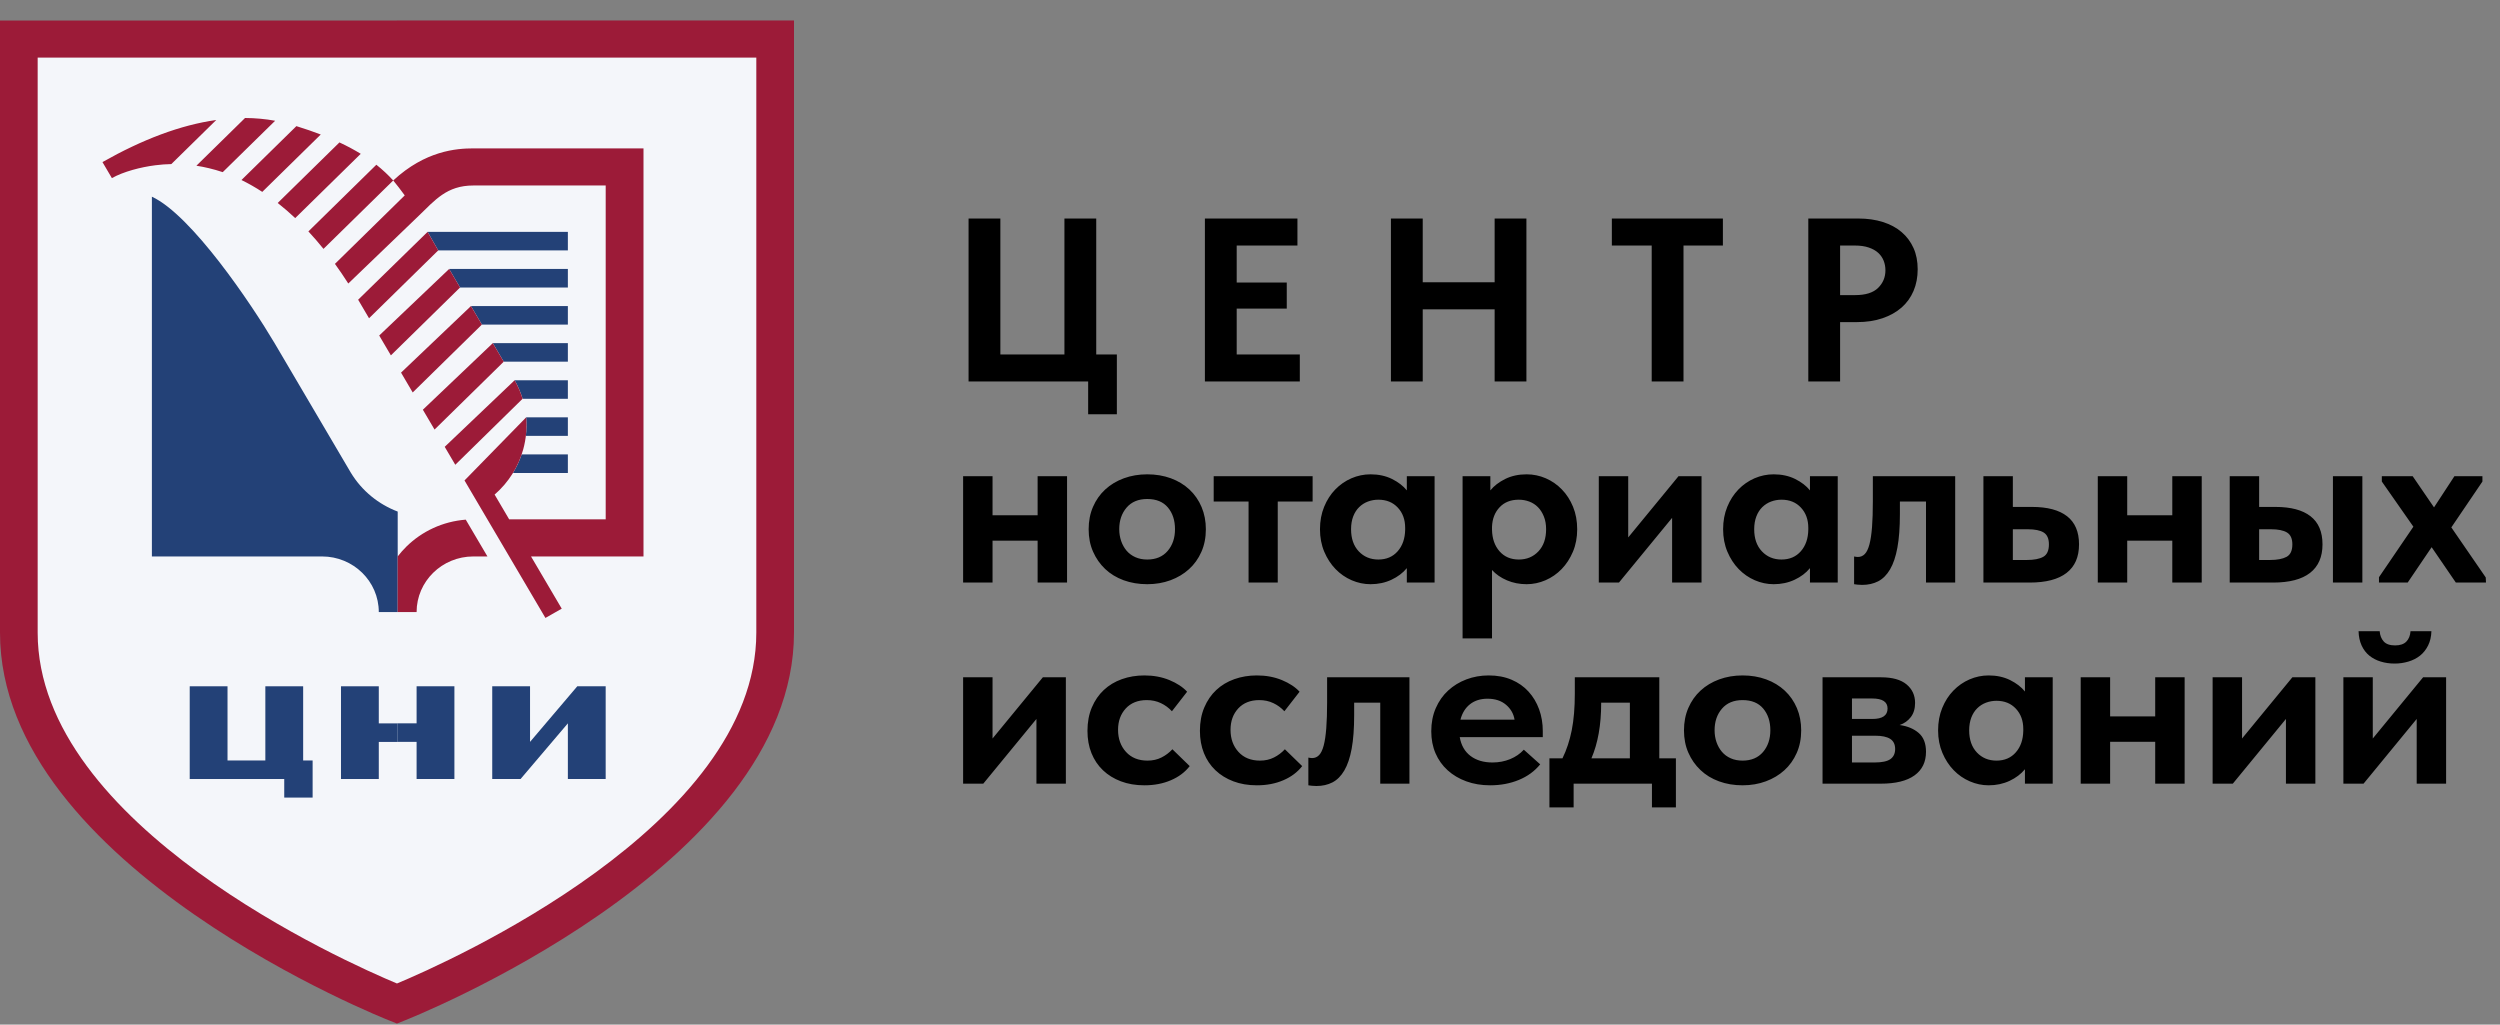 <?xml version="1.0" encoding="UTF-8"?> <svg xmlns="http://www.w3.org/2000/svg" width="122" height="50" viewBox="0 0 122 50" fill="none"><rect x="0" y="0" width="122" height="50" fill="#808080" stroke="none"/><path fill-rule="evenodd" clip-rule="evenodd" d="M53.102 18.615H47.266V10.664H48.818V17.297H51.944V10.664H53.496V17.297H54.503V20.217H53.102V18.615ZM58.799 10.664H63.315V11.982H60.351V13.788H62.794V15.06H60.351V17.297H63.431V18.615H58.799V10.664ZM72.938 15.094H69.429V18.615H67.877V10.664H69.429V13.776H72.938V10.664H74.489V18.615H72.938V15.094ZM80.603 11.982H78.658V10.664H84.077V11.982H82.155V18.615H80.603V11.982ZM90.689 10.664C91.129 10.664 91.528 10.721 91.887 10.835C92.246 10.948 92.551 11.113 92.802 11.329C93.053 11.544 93.246 11.804 93.381 12.107C93.516 12.409 93.583 12.754 93.583 13.14C93.583 13.527 93.516 13.879 93.381 14.197C93.246 14.515 93.051 14.785 92.796 15.009C92.541 15.232 92.231 15.406 91.864 15.531C91.497 15.656 91.082 15.719 90.619 15.719H89.797V18.615H88.245V10.664H90.689ZM90.538 14.401C91.04 14.401 91.41 14.284 91.65 14.051C91.889 13.816 92.009 13.53 92.009 13.191C92.009 13.025 91.98 12.87 91.922 12.722C91.864 12.576 91.775 12.447 91.656 12.338C91.536 12.228 91.382 12.143 91.192 12.078C91.003 12.014 90.777 11.982 90.515 11.982H89.797V14.401H90.538ZM50.636 26.384H48.436V28.429H47V23.238H48.436V25.146H50.636V23.238H52.072V28.429H50.636V26.384ZM55.986 28.509C55.569 28.509 55.185 28.444 54.833 28.316C54.482 28.187 54.181 28.003 53.93 27.765C53.679 27.526 53.483 27.244 53.34 26.918C53.197 26.593 53.126 26.229 53.126 25.828C53.126 25.427 53.197 25.061 53.34 24.732C53.483 24.402 53.681 24.12 53.936 23.886C54.191 23.651 54.494 23.469 54.845 23.34C55.196 23.212 55.576 23.147 55.986 23.147C56.402 23.147 56.786 23.212 57.138 23.34C57.489 23.469 57.792 23.653 58.047 23.891C58.301 24.13 58.498 24.414 58.637 24.743C58.776 25.073 58.846 25.434 58.846 25.828C58.846 26.237 58.772 26.606 58.626 26.935C58.479 27.265 58.278 27.545 58.023 27.776C57.769 28.007 57.468 28.187 57.12 28.316C56.773 28.444 56.395 28.509 55.986 28.509ZM55.986 27.305C56.41 27.305 56.742 27.165 56.981 26.886C57.221 26.606 57.34 26.252 57.34 25.822C57.34 25.392 57.224 25.04 56.993 24.764C56.761 24.489 56.426 24.351 55.986 24.351C55.553 24.351 55.218 24.491 54.978 24.77C54.739 25.05 54.619 25.4 54.619 25.822C54.619 26.027 54.65 26.218 54.712 26.4C54.774 26.579 54.862 26.738 54.978 26.875C55.094 27.011 55.237 27.115 55.407 27.191C55.576 27.267 55.769 27.305 55.986 27.305ZM60.93 24.476H59.228V23.238H64.056V24.476H62.354V28.429H60.93V24.476ZM66.882 28.509C66.565 28.509 66.258 28.444 65.961 28.316C65.664 28.187 65.401 28.005 65.174 27.77C64.946 27.535 64.763 27.253 64.624 26.924C64.485 26.595 64.415 26.229 64.415 25.828C64.415 25.427 64.483 25.061 64.618 24.732C64.753 24.402 64.934 24.12 65.162 23.886C65.39 23.651 65.652 23.469 65.95 23.34C66.247 23.212 66.557 23.147 66.882 23.147C67.275 23.147 67.625 23.223 67.93 23.374C68.234 23.526 68.476 23.712 68.653 23.931V23.238H70.008V28.429H68.653V27.725C68.46 27.96 68.209 28.149 67.901 28.293C67.592 28.437 67.252 28.509 66.882 28.509ZM67.264 27.305C67.657 27.305 67.972 27.17 68.207 26.901C68.443 26.633 68.564 26.282 68.572 25.851V25.76C68.572 25.358 68.453 25.029 68.213 24.772C67.974 24.514 67.657 24.385 67.264 24.385C67.086 24.385 66.916 24.416 66.754 24.476C66.592 24.537 66.449 24.628 66.326 24.749C66.202 24.87 66.106 25.021 66.036 25.203C65.967 25.385 65.932 25.593 65.932 25.828C65.932 26.282 66.058 26.642 66.308 26.907C66.559 27.172 66.878 27.305 67.264 27.305ZM71.374 31.155V23.238H72.729V23.931C72.907 23.712 73.148 23.526 73.453 23.374C73.758 23.223 74.107 23.147 74.501 23.147C74.825 23.147 75.136 23.212 75.433 23.34C75.73 23.469 75.993 23.651 76.22 23.886C76.448 24.12 76.629 24.402 76.765 24.732C76.9 25.061 76.967 25.427 76.967 25.828C76.967 26.229 76.898 26.595 76.759 26.924C76.62 27.253 76.436 27.535 76.209 27.77C75.981 28.005 75.719 28.187 75.421 28.316C75.124 28.444 74.817 28.509 74.501 28.509C74.153 28.509 73.833 28.446 73.54 28.321C73.246 28.196 73.003 28.028 72.81 27.816V31.155H71.374ZM74.119 24.385C73.725 24.385 73.412 24.508 73.181 24.755C72.949 25.001 72.826 25.317 72.81 25.703V25.851C72.818 26.282 72.94 26.633 73.175 26.901C73.41 27.17 73.725 27.305 74.119 27.305C74.505 27.305 74.823 27.172 75.074 26.907C75.325 26.642 75.45 26.282 75.45 25.828C75.45 25.593 75.414 25.385 75.34 25.203C75.267 25.021 75.171 24.87 75.051 24.749C74.931 24.628 74.79 24.537 74.628 24.476C74.466 24.416 74.296 24.385 74.119 24.385ZM78.021 23.238H79.457V26.226L81.912 23.238H83.035V28.429H81.599V25.271L79.005 28.429H78.021V23.238ZM86.555 28.509C86.238 28.509 85.931 28.444 85.634 28.316C85.337 28.187 85.075 28.005 84.847 27.77C84.619 27.535 84.436 27.253 84.297 26.924C84.158 26.595 84.088 26.229 84.088 25.828C84.088 25.427 84.156 25.061 84.291 24.732C84.426 24.402 84.608 24.12 84.835 23.886C85.063 23.651 85.326 23.469 85.623 23.34C85.92 23.212 86.231 23.147 86.555 23.147C86.948 23.147 87.298 23.223 87.603 23.374C87.908 23.526 88.149 23.712 88.326 23.931V23.238H89.681V28.429H88.326V27.725C88.133 27.96 87.883 28.149 87.574 28.293C87.265 28.437 86.925 28.509 86.555 28.509ZM86.937 27.305C87.331 27.305 87.645 27.17 87.881 26.901C88.116 26.633 88.238 26.282 88.245 25.851V25.76C88.245 25.358 88.126 25.029 87.886 24.772C87.647 24.514 87.331 24.385 86.937 24.385C86.759 24.385 86.59 24.416 86.427 24.476C86.265 24.537 86.123 24.628 85.999 24.749C85.876 24.87 85.779 25.021 85.71 25.203C85.64 25.385 85.605 25.593 85.605 25.828C85.605 26.282 85.731 26.642 85.982 26.907C86.233 27.172 86.551 27.305 86.937 27.305ZM90.874 28.543C90.789 28.543 90.714 28.539 90.648 28.531C90.582 28.524 90.526 28.516 90.48 28.509V27.157C90.557 27.172 90.619 27.18 90.665 27.18C90.797 27.18 90.909 27.132 91.001 27.038C91.094 26.943 91.169 26.788 91.227 26.572C91.285 26.356 91.327 26.074 91.355 25.726C91.382 25.377 91.395 24.953 91.395 24.453V23.238H95.413V28.429H93.989V24.476H92.715V25.09C92.715 25.741 92.674 26.286 92.593 26.725C92.512 27.165 92.393 27.518 92.234 27.787C92.076 28.056 91.883 28.249 91.656 28.367C91.428 28.484 91.167 28.543 90.874 28.543ZM96.791 23.238H98.227V24.738H99.165C99.913 24.738 100.483 24.889 100.873 25.192C101.262 25.495 101.457 25.953 101.457 26.566C101.457 27.18 101.255 27.643 100.849 27.958C100.444 28.272 99.844 28.429 99.049 28.429H96.791V23.238ZM98.91 27.327C99.257 27.327 99.524 27.276 99.709 27.174C99.894 27.072 99.987 26.869 99.987 26.566C99.987 26.286 99.902 26.093 99.732 25.987C99.562 25.881 99.304 25.828 98.956 25.828H98.227V27.327H98.91ZM106.008 26.384H103.808V28.429H102.372V23.238H103.808V25.146H106.008V23.238H107.444V28.429H106.008V26.384ZM111.045 24.738C111.794 24.738 112.363 24.889 112.753 25.192C113.143 25.495 113.338 25.953 113.338 26.566C113.338 27.18 113.135 27.643 112.73 27.958C112.325 28.272 111.724 28.429 110.929 28.429H108.81V23.238H110.246V24.738H111.045ZM113.847 23.238H115.283V28.429H113.847V23.238ZM110.779 27.327C111.126 27.327 111.394 27.276 111.584 27.174C111.773 27.072 111.867 26.869 111.867 26.566C111.867 26.286 111.78 26.093 111.607 25.987C111.433 25.881 111.172 25.828 110.825 25.828H110.246V27.327H110.779ZM116.094 28.168L117.773 25.703L116.233 23.499V23.238H117.738L118.78 24.76L119.776 23.238H121.142V23.499L119.625 25.737L121.304 28.179L121.316 28.429H119.845L118.664 26.703L117.495 28.429H116.094V28.168ZM47 33.052H48.436V36.039L50.891 33.052H52.014V38.243H50.578V35.085L47.984 38.243H47V33.052ZM55.847 38.323C55.422 38.323 55.04 38.258 54.7 38.129C54.361 38.001 54.069 37.821 53.826 37.59C53.583 37.359 53.396 37.081 53.264 36.755C53.133 36.429 53.068 36.066 53.068 35.665C53.068 35.241 53.139 34.86 53.282 34.523C53.425 34.186 53.62 33.902 53.867 33.671C54.114 33.44 54.407 33.264 54.746 33.143C55.086 33.022 55.453 32.961 55.847 32.961C56.294 32.961 56.702 33.037 57.068 33.188C57.435 33.34 57.722 33.529 57.931 33.756L57.19 34.709C57.035 34.542 56.856 34.409 56.651 34.313C56.447 34.215 56.217 34.165 55.962 34.165C55.53 34.165 55.188 34.302 54.938 34.572C54.687 34.845 54.561 35.191 54.561 35.614C54.561 36.051 54.691 36.41 54.949 36.694C55.208 36.977 55.557 37.118 55.997 37.118C56.252 37.118 56.48 37.067 56.68 36.965C56.881 36.865 57.059 36.73 57.213 36.564L58.058 37.386C57.827 37.683 57.52 37.914 57.138 38.076C56.755 38.241 56.325 38.323 55.847 38.323ZM61.335 38.323C60.91 38.323 60.528 38.258 60.189 38.129C59.849 38.001 59.558 37.821 59.315 37.59C59.071 37.359 58.884 37.081 58.753 36.755C58.622 36.429 58.556 36.066 58.556 35.665C58.556 35.241 58.627 34.86 58.77 34.523C58.913 34.186 59.108 33.902 59.355 33.671C59.602 33.44 59.895 33.264 60.235 33.143C60.575 33.022 60.941 32.961 61.335 32.961C61.783 32.961 62.19 33.037 62.557 33.188C62.923 33.34 63.211 33.529 63.419 33.756L62.678 34.709C62.524 34.542 62.344 34.409 62.14 34.313C61.935 34.215 61.706 34.165 61.451 34.165C61.019 34.165 60.677 34.302 60.426 34.572C60.175 34.845 60.05 35.191 60.05 35.614C60.05 36.051 60.179 36.41 60.438 36.694C60.696 36.977 61.046 37.118 61.486 37.118C61.74 37.118 61.968 37.067 62.169 36.965C62.37 36.865 62.547 36.73 62.702 36.564L63.547 37.386C63.315 37.683 63.008 37.914 62.626 38.076C62.244 38.241 61.814 38.323 61.335 38.323ZM64.242 38.357C64.157 38.357 64.081 38.353 64.016 38.345C63.95 38.338 63.894 38.33 63.848 38.323V36.971C63.925 36.986 63.987 36.994 64.033 36.994C64.164 36.994 64.276 36.946 64.369 36.852C64.462 36.757 64.537 36.602 64.595 36.386C64.653 36.17 64.695 35.888 64.722 35.54C64.749 35.191 64.763 34.767 64.763 34.267V33.052H68.781V38.243H67.356V34.29H66.083V34.904C66.083 35.555 66.042 36.1 65.961 36.539C65.88 36.978 65.76 37.332 65.602 37.601C65.444 37.87 65.251 38.063 65.023 38.181C64.795 38.298 64.535 38.357 64.242 38.357ZM72.718 38.323C72.293 38.323 71.905 38.258 71.554 38.129C71.203 38.001 70.9 37.821 70.645 37.59C70.39 37.359 70.193 37.083 70.054 36.761C69.915 36.439 69.846 36.081 69.846 35.687C69.846 35.271 69.919 34.894 70.066 34.557C70.213 34.22 70.413 33.934 70.668 33.7C70.923 33.465 71.22 33.283 71.56 33.154C71.899 33.026 72.262 32.961 72.648 32.961C73.065 32.961 73.437 33.031 73.766 33.171C74.094 33.311 74.37 33.505 74.593 33.751C74.817 33.997 74.989 34.285 75.109 34.614C75.228 34.943 75.288 35.297 75.288 35.676V35.971H71.235C71.305 36.373 71.481 36.679 71.762 36.891C72.044 37.103 72.401 37.209 72.833 37.209C73.142 37.209 73.43 37.154 73.696 37.045C73.962 36.935 74.184 36.782 74.362 36.585L75.161 37.3C74.891 37.633 74.543 37.887 74.119 38.061C73.694 38.236 73.227 38.323 72.718 38.323ZM72.59 34.097C72.251 34.097 71.967 34.186 71.739 34.364C71.511 34.542 71.355 34.794 71.27 35.119H73.91C73.864 34.832 73.725 34.589 73.493 34.392C73.262 34.196 72.961 34.097 72.59 34.097ZM75.612 37.005H76.249C76.45 36.596 76.6 36.14 76.701 35.636C76.801 35.133 76.851 34.536 76.851 33.847V33.052H80.974V37.005H81.784V39.402H80.615V38.243H76.793V39.402H75.612V37.005ZM78.137 34.324C78.137 35.377 77.978 36.27 77.662 37.005H79.538V34.29H78.137V34.324ZM85.038 38.323C84.621 38.323 84.237 38.258 83.886 38.129C83.534 38.001 83.234 37.817 82.983 37.578C82.732 37.34 82.535 37.058 82.392 36.732C82.249 36.407 82.178 36.043 82.178 35.642C82.178 35.241 82.249 34.875 82.392 34.546C82.535 34.216 82.734 33.934 82.988 33.7C83.243 33.465 83.546 33.283 83.897 33.154C84.249 33.026 84.629 32.961 85.038 32.961C85.455 32.961 85.839 33.026 86.19 33.154C86.541 33.283 86.844 33.467 87.099 33.705C87.354 33.944 87.551 34.228 87.69 34.557C87.829 34.886 87.898 35.248 87.898 35.642C87.898 36.051 87.825 36.42 87.678 36.749C87.531 37.079 87.331 37.359 87.076 37.59C86.821 37.821 86.52 38.001 86.173 38.129C85.825 38.258 85.447 38.323 85.038 38.323ZM85.038 37.118C85.463 37.118 85.794 36.978 86.034 36.7C86.273 36.42 86.393 36.066 86.393 35.636C86.393 35.206 86.277 34.854 86.045 34.578C85.814 34.303 85.478 34.165 85.038 34.165C84.606 34.165 84.27 34.305 84.031 34.584C83.791 34.864 83.672 35.214 83.672 35.636C83.672 35.841 83.702 36.032 83.764 36.214C83.826 36.393 83.915 36.553 84.031 36.689C84.146 36.825 84.289 36.929 84.459 37.005C84.629 37.081 84.822 37.118 85.038 37.118ZM88.94 33.052H91.8C92.348 33.052 92.761 33.168 93.039 33.398C93.317 33.63 93.456 33.931 93.456 34.302C93.456 34.582 93.387 34.813 93.248 34.994C93.109 35.176 92.927 35.305 92.703 35.381C93.082 35.434 93.391 35.562 93.63 35.767C93.869 35.971 93.989 36.278 93.989 36.687C93.989 37.187 93.802 37.571 93.427 37.84C93.053 38.109 92.507 38.243 91.789 38.243H88.94V33.052ZM90.376 35.903V37.209H91.476C91.839 37.209 92.097 37.154 92.252 37.045C92.406 36.935 92.483 36.77 92.483 36.551C92.483 36.323 92.402 36.159 92.24 36.056C92.078 35.954 91.835 35.903 91.511 35.903H90.376ZM90.376 34.086V35.085H91.372C91.866 35.085 92.113 34.915 92.113 34.574C92.113 34.249 91.862 34.086 91.36 34.086H90.376ZM97.046 38.323C96.729 38.323 96.422 38.258 96.125 38.129C95.828 38.001 95.565 37.819 95.338 37.584C95.11 37.349 94.927 37.067 94.788 36.738C94.649 36.409 94.579 36.043 94.579 35.642C94.579 35.241 94.647 34.875 94.782 34.546C94.917 34.216 95.098 33.934 95.326 33.7C95.554 33.465 95.816 33.283 96.114 33.154C96.411 33.026 96.721 32.961 97.046 32.961C97.439 32.961 97.789 33.037 98.094 33.188C98.398 33.34 98.64 33.525 98.817 33.745V33.052H100.172V38.243H98.817V37.539C98.624 37.774 98.373 37.963 98.065 38.107C97.756 38.251 97.416 38.323 97.046 38.323ZM97.428 37.118C97.822 37.118 98.136 36.984 98.371 36.715C98.607 36.447 98.728 36.096 98.736 35.665V35.574C98.736 35.172 98.617 34.843 98.377 34.586C98.138 34.328 97.822 34.199 97.428 34.199C97.25 34.199 97.08 34.23 96.918 34.29C96.756 34.351 96.613 34.442 96.49 34.563C96.366 34.684 96.27 34.835 96.2 35.017C96.131 35.199 96.096 35.407 96.096 35.642C96.096 36.096 96.222 36.456 96.472 36.721C96.723 36.986 97.042 37.118 97.428 37.118ZM105.174 36.199H102.974V38.243H101.538V33.052H102.974V34.96H105.174V33.052H106.61V38.243H105.174V36.199ZM107.976 33.052H109.412V36.039L111.867 33.052H112.99V38.243H111.554V35.085L108.961 38.243H107.976V33.052ZM114.357 33.052H115.792V36.039L118.247 33.052H119.37V38.243H117.935V35.085L115.341 38.243H114.357V33.052ZM116.858 32.382C116.618 32.382 116.393 32.35 116.18 32.285C115.968 32.221 115.783 32.124 115.625 31.996C115.466 31.867 115.341 31.702 115.248 31.502C115.156 31.301 115.105 31.068 115.098 30.803H116.128C116.144 31.008 116.209 31.174 116.325 31.303C116.441 31.432 116.626 31.496 116.881 31.496C117.128 31.496 117.311 31.433 117.431 31.308C117.551 31.184 117.618 31.015 117.634 30.803H118.653C118.645 31.068 118.591 31.301 118.49 31.502C118.39 31.702 118.259 31.867 118.097 31.996C117.935 32.124 117.746 32.221 117.529 32.285C117.313 32.35 117.089 32.382 116.858 32.382Z" fill="black"></path><path fill-rule="evenodd" clip-rule="evenodd" d="M19.372 1.904H37.827V30.869C37.827 41.731 19.372 48.972 19.372 48.972C19.372 48.972 0.918 41.731 0.918 30.869L0.918 1.904H19.372Z" fill="#F4F6FA"></path><path d="M19.374 49.951L19.028 49.813C18.973 49.791 -5.61259e-05 42.35 1.24523e-10 30.872V1.907L5.61261e-05 1.002H0.919H19.374V2.812H1.838V30.872C1.838 40.286 16.892 46.959 19.374 47.995V49.951Z" fill="#9C1B38"></path><path d="M13.871 38.016H9.258V33.491H11.103V37.111H12.949V33.491H14.794V37.111H15.256V38.922H13.871V38.016ZM19.408 36.206H18.485V38.016H16.64V33.491H18.485V35.301H19.408V36.206Z" fill="#234177"></path><path d="M24.021 33.489H25.866V36.204L28.173 33.489H29.557V38.014H27.712V35.299L25.405 38.014H24.021V33.489ZM20.33 36.204H19.407V35.299H20.33V33.489H22.175V38.014H20.33V36.204Z" fill="#234177"></path><path d="M19.408 24.965V29.87H18.485C18.485 29.12 18.175 28.441 17.674 27.95C17.173 27.459 16.481 27.155 15.717 27.155H7.412V9.598C9.351 10.498 12.258 14.82 13.397 16.741L17.117 23.061C17.663 23.963 18.48 24.612 19.408 24.965ZM20.866 11.314H27.712V12.22H21.385L21.383 12.215C21.2 11.904 21.03 11.604 20.866 11.314ZM25.457 22.176H27.712V23.081H25.032C25.208 22.795 25.351 22.491 25.457 22.176ZM25.677 20.366H27.712V21.271H25.662C25.698 20.972 25.703 20.669 25.677 20.366ZM25.114 18.556H27.712V19.461H25.503C25.409 19.152 25.28 18.849 25.114 18.556ZM24.049 16.745H27.712V17.65H24.582L24.049 16.745ZM22.984 14.935H27.712V15.84H23.516L22.984 14.935ZM21.918 13.125H27.712V14.03H22.451L21.918 13.125Z" fill="#234177"></path><path d="M19.407 27.155C19.539 26.983 19.682 26.821 19.836 26.67C20.59 25.931 21.602 25.447 22.729 25.359L23.787 27.155H23.098C22.334 27.155 21.642 27.459 21.141 27.95C20.64 28.441 20.33 29.12 20.33 29.87H19.407V27.155ZM23.385 24.665L22.668 23.446L25.677 20.366C25.722 20.891 25.673 21.417 25.536 21.919C25.306 22.759 24.83 23.536 24.137 24.135L24.848 25.345H29.558V9.052H23.098C21.802 9.052 21.23 9.765 20.423 10.541L16.997 13.835L16.986 13.82C16.782 13.501 16.568 13.185 16.345 12.877L19.751 9.535C19.556 9.267 19.357 9.009 19.189 8.807C18.945 8.54 18.675 8.285 18.366 8.039L15.049 11.293C15.303 11.566 15.549 11.851 15.786 12.145L19.189 8.807C20.754 7.356 22.273 7.241 23.098 7.241H31.403V27.155H25.914L27.413 29.703L26.617 30.155L23.385 24.665ZM25.503 19.463C25.409 19.153 25.28 18.849 25.114 18.556L21.702 21.805L22.218 22.681L25.501 19.461L25.503 19.463ZM24.582 17.651L24.049 16.745L20.636 19.994L21.206 20.962L24.582 17.651ZM23.516 15.84L22.983 14.935L19.571 18.184L20.14 19.152L23.516 15.84ZM22.451 14.03L21.918 13.125L18.505 16.374L18.514 16.388L19.075 17.342L22.451 14.03ZM21.385 12.22L21.383 12.215C21.199 11.904 21.03 11.604 20.866 11.315L17.477 14.626L18.009 15.531L21.385 12.22ZM17.604 7.506C17.293 7.315 16.949 7.129 16.565 6.95L13.552 9.905C13.846 10.136 14.13 10.383 14.406 10.643L17.604 7.506ZM15.653 6.564C15.288 6.424 14.893 6.288 14.464 6.155L11.783 8.785C12.135 8.958 12.471 9.149 12.799 9.364L15.653 6.564ZM13.427 5.893C12.948 5.805 12.458 5.761 11.958 5.758L9.584 8.087C9.792 8.119 9.997 8.16 10.2 8.209C10.419 8.261 10.642 8.325 10.869 8.401L13.427 5.893ZM10.554 5.855C8.81 6.101 6.954 6.803 5 7.91L5.46 8.692C6.024 8.374 6.874 8.154 7.58 8.065C7.844 8.031 8.104 8.012 8.361 8.007L10.554 5.855Z" fill="#9C1B38"></path><path d="M19.373 1H37.828H38.747V1.905L38.747 30.87C38.747 42.348 19.774 49.789 19.719 49.811L19.373 49.949V47.994C21.855 46.957 36.908 40.285 36.908 30.87L36.908 2.81H19.373V1Z" fill="#9C1B38"></path></svg> 